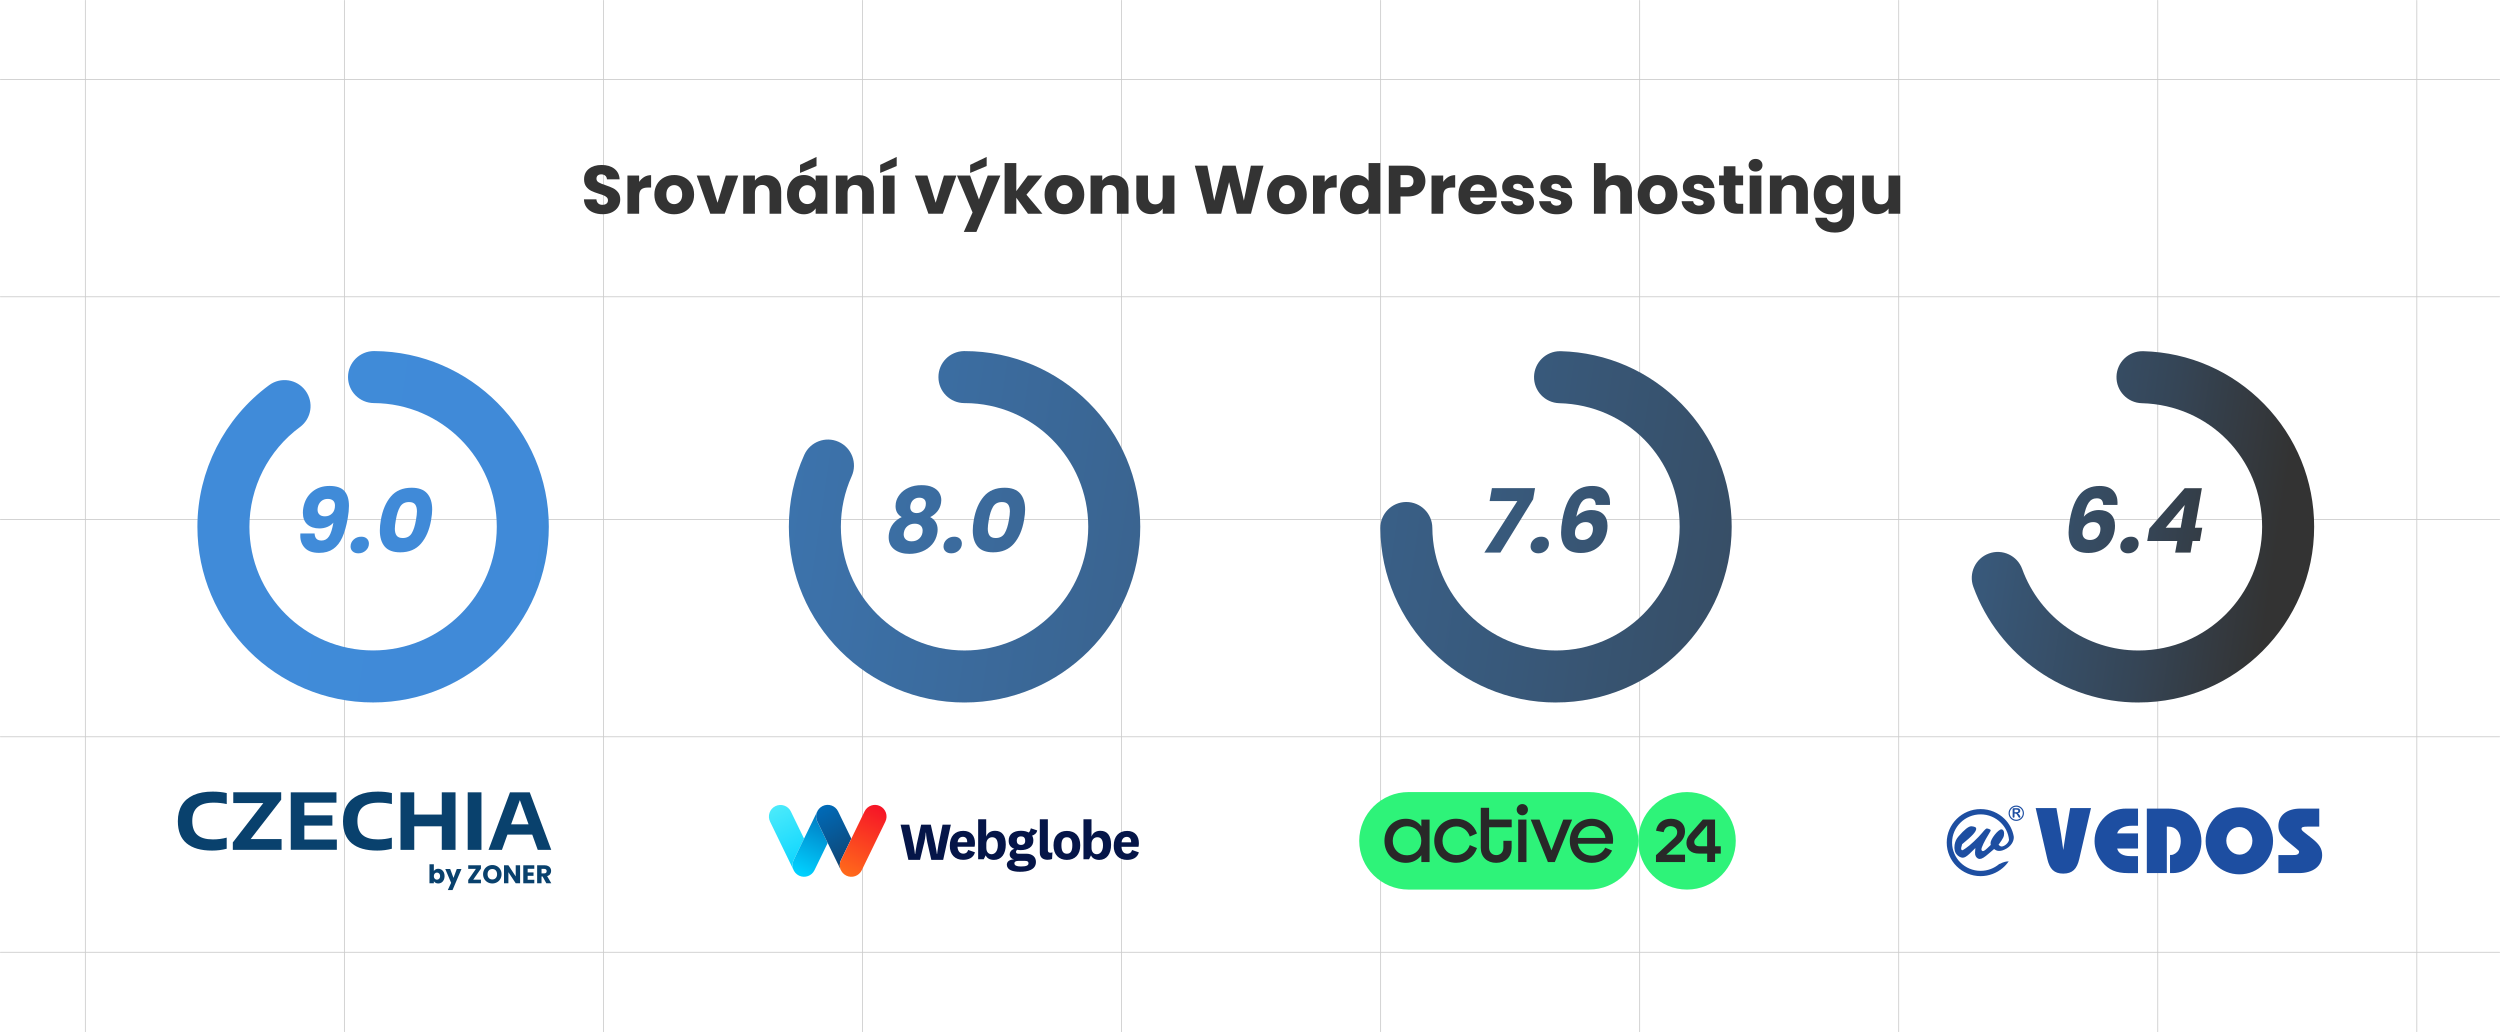 <?xml version="1.0" encoding="UTF-8"?>
<svg id="Vrstva_2" data-name="Vrstva 2" xmlns="http://www.w3.org/2000/svg" xmlns:xlink="http://www.w3.org/1999/xlink" viewBox="0 0 1465.82 605.16">
  <defs>
    <style>
      .cls-1 {
        fill: url(#Nepojmenovaný_přechod_11-6);
      }

      .cls-2 {
        fill: url(#Nepojmenovaný_přechod_13-4);
      }

      .cls-3 {
        fill: #09416d;
      }

      .cls-4 {
        fill: url(#Nepojmenovaný_přechod_13-3);
      }

      .cls-5 {
        fill: url(#Nepojmenovaný_přechod_11-7);
      }

      .cls-6 {
        stroke: #000;
        stroke-linecap: round;
        stroke-miterlimit: 10;
        stroke-width: .5px;
      }

      .cls-6, .cls-7 {
        fill: none;
      }

      .cls-8 {
        fill: url(#Nepojmenovaný_přechod_233);
      }

      .cls-8, .cls-9, .cls-10, .cls-11, .cls-12 {
        fill-rule: evenodd;
      }

      .cls-13 {
        fill: url(#Nepojmenovaný_přechod_11-4);
      }

      .cls-9 {
        fill: url(#Nepojmenovaný_přechod_4);
      }

      .cls-10 {
        fill: url(#Nepojmenovaný_přechod_3);
      }

      .cls-14 {
        fill: url(#Nepojmenovaný_přechod_12-2);
      }

      .cls-15 {
        fill: url(#Nepojmenovaný_přechod_11-5);
      }

      .cls-16, .cls-12 {
        fill: #1d4ea1;
      }

      .cls-17 {
        fill: #051548;
      }

      .cls-18 {
        fill: url(#Nepojmenovaný_přechod_11);
        filter: url(#drop-shadow-2);
      }

      .cls-19 {
        fill: #282828;
      }

      .cls-20 {
        fill: url(#Nepojmenovaný_přechod_13);
        filter: url(#drop-shadow-3);
      }

      .cls-21 {
        fill: url(#Nepojmenovaný_přechod_12-3);
      }

      .cls-11 {
        fill: url(#Nepojmenovaný_přechod_231);
      }

      .cls-22 {
        fill: url(#Nepojmenovaný_přechod_11-8);
      }

      .cls-23 {
        fill: url(#Nepojmenovaný_přechod_13-2);
      }

      .cls-24 {
        opacity: .2;
      }

      .cls-25 {
        fill: #333;
      }

      .cls-26 {
        fill: url(#Nepojmenovaný_přechod_12-4);
      }

      .cls-27 {
        fill: url(#Nepojmenovaný_přechod_11-3);
      }

      .cls-28 {
        fill: url(#Nepojmenovaný_přechod_11-2);
        filter: url(#drop-shadow-4);
      }

      .cls-29 {
        fill: #2ef379;
      }

      .cls-30 {
        fill: url(#Nepojmenovaný_přechod_12);
        filter: url(#drop-shadow-1);
      }

      .cls-31 {
        clip-path: url(#clippath);
      }
    </style>
    <linearGradient id="Nepojmenovaný_přechod_12" data-name="Nepojmenovaný přechod 12" x1="1322.61" y1="365.34" x2="142.79" y2="190.74" gradientUnits="userSpaceOnUse">
      <stop offset="0" stop-color="#333"/>
      <stop offset=".36" stop-color="#385879"/>
      <stop offset=".65" stop-color="#3c73ad"/>
      <stop offset=".88" stop-color="#3f84cd"/>
      <stop offset="1" stop-color="#408bd9"/>
    </linearGradient>
    <filter id="drop-shadow-1" x="793.57" y="190.67" width="237" height="237" filterUnits="userSpaceOnUse">
      <feOffset dx="5" dy="5"/>
      <feGaussianBlur result="blur" stdDeviation="5"/>
      <feFlood flood-color="#000" flood-opacity=".25"/>
      <feComposite in2="blur" operator="in"/>
      <feComposite in="SourceGraphic"/>
    </filter>
    <linearGradient id="Nepojmenovaný_přechod_11" data-name="Nepojmenovaný přechod 11" x1="1329.93" y1="315.88" x2="150.12" y2="141.27" gradientUnits="userSpaceOnUse">
      <stop offset="0" stop-color="#333"/>
      <stop offset=".06" stop-color="#354556"/>
      <stop offset=".14" stop-color="#385879"/>
      <stop offset=".22" stop-color="#3a6897"/>
      <stop offset=".31" stop-color="#3c74af"/>
      <stop offset=".41" stop-color="#3e7ec1"/>
      <stop offset=".53" stop-color="#3f85cf"/>
      <stop offset=".69" stop-color="#3f89d6"/>
      <stop offset="1" stop-color="#408bd9"/>
    </linearGradient>
    <filter id="drop-shadow-2" x="1140.57" y="190.67" width="232" height="237" filterUnits="userSpaceOnUse">
      <feOffset dx="5" dy="5"/>
      <feGaussianBlur result="blur-2" stdDeviation="5"/>
      <feFlood flood-color="#000" flood-opacity=".25"/>
      <feComposite in2="blur-2" operator="in"/>
      <feComposite in="SourceGraphic"/>
    </filter>
    <linearGradient id="Nepojmenovaný_přechod_13" data-name="Nepojmenovaný přechod 13" x1="1315.18" y1="415.56" x2="135.36" y2="240.95" gradientUnits="userSpaceOnUse">
      <stop offset="0" stop-color="#333"/>
      <stop offset=".5" stop-color="#395f87"/>
      <stop offset="1" stop-color="#408bd9"/>
    </linearGradient>
    <filter id="drop-shadow-3" x="446.57" y="190.67" width="238" height="237" filterUnits="userSpaceOnUse">
      <feOffset dx="5" dy="5"/>
      <feGaussianBlur result="blur-3" stdDeviation="5"/>
      <feFlood flood-color="#000" flood-opacity=".25"/>
      <feComposite in2="blur-3" operator="in"/>
      <feComposite in="SourceGraphic"/>
    </filter>
    <linearGradient id="Nepojmenovaný_přechod_11-2" data-name="Nepojmenovaný přechod 11" x1="1307.75" y1="465.76" x2="127.93" y2="291.15" xlink:href="#Nepojmenovaný_přechod_11"/>
    <filter id="drop-shadow-4" x="100.57" y="190.67" width="237" height="237" filterUnits="userSpaceOnUse">
      <feOffset dx="5" dy="5"/>
      <feGaussianBlur result="blur-4" stdDeviation="5"/>
      <feFlood flood-color="#000" flood-opacity=".25"/>
      <feComposite in2="blur-4" operator="in"/>
      <feComposite in="SourceGraphic"/>
    </filter>
    <linearGradient id="Nepojmenovaný_přechod_11-3" data-name="Nepojmenovaný přechod 11" x1="1307.14" y1="469.84" x2="127.33" y2="295.24" xlink:href="#Nepojmenovaný_přechod_11"/>
    <linearGradient id="Nepojmenovaný_přechod_11-4" data-name="Nepojmenovaný přechod 11" x1="1305.41" y1="481.53" x2="125.6" y2="306.92" xlink:href="#Nepojmenovaný_přechod_11"/>
    <linearGradient id="Nepojmenovaný_přechod_11-5" data-name="Nepojmenovaný přechod 11" x1="1308.11" y1="463.29" x2="128.3" y2="288.68" xlink:href="#Nepojmenovaný_přechod_11"/>
    <linearGradient id="Nepojmenovaný_přechod_13-2" data-name="Nepojmenovaný přechod 13" x1="1314.56" y1="419.7" x2="134.75" y2="245.1" xlink:href="#Nepojmenovaný_přechod_13"/>
    <linearGradient id="Nepojmenovaný_přechod_13-3" data-name="Nepojmenovaný přechod 13" x1="1312.87" y1="431.18" x2="133.05" y2="256.57" xlink:href="#Nepojmenovaný_přechod_13"/>
    <linearGradient id="Nepojmenovaný_přechod_13-4" data-name="Nepojmenovaný přechod 13" x1="1315.57" y1="412.94" x2="135.75" y2="238.33" xlink:href="#Nepojmenovaný_přechod_13"/>
    <linearGradient id="Nepojmenovaný_přechod_12-2" data-name="Nepojmenovaný přechod 12" x1="1321.96" y1="369.74" x2="142.14" y2="195.14" xlink:href="#Nepojmenovaný_přechod_12"/>
    <linearGradient id="Nepojmenovaný_přechod_12-3" data-name="Nepojmenovaný přechod 12" x1="1320.24" y1="381.33" x2="140.43" y2="206.72" xlink:href="#Nepojmenovaný_přechod_12"/>
    <linearGradient id="Nepojmenovaný_přechod_12-4" data-name="Nepojmenovaný přechod 12" x1="1323" y1="362.72" x2="143.18" y2="188.11" xlink:href="#Nepojmenovaný_přechod_12"/>
    <linearGradient id="Nepojmenovaný_přechod_11-6" data-name="Nepojmenovaný přechod 11" x1="1329.38" y1="319.63" x2="149.56" y2="145.02" xlink:href="#Nepojmenovaný_přechod_11"/>
    <linearGradient id="Nepojmenovaný_přechod_11-7" data-name="Nepojmenovaný přechod 11" x1="1327.66" y1="331.25" x2="147.84" y2="156.65" xlink:href="#Nepojmenovaný_přechod_11"/>
    <linearGradient id="Nepojmenovaný_přechod_11-8" data-name="Nepojmenovaný přechod 11" x1="1330.49" y1="312.13" x2="150.67" y2="137.52" xlink:href="#Nepojmenovaný_přechod_11"/>
    <clipPath id="clippath">
      <rect class="cls-7" x="528.03" y="480.36" width="142.23" height="30.8"/>
    </clipPath>
    <linearGradient id="Nepojmenovaný_přechod_233" data-name="Nepojmenovaný přechod 233" x1="454.01" y1="3794.11" x2="474.8" y2="3754.96" gradientTransform="translate(0 4267.33) scale(1 -1)" gradientUnits="userSpaceOnUse">
      <stop offset="0" stop-color="#4beafb"/>
      <stop offset="1" stop-color="#00d1ff"/>
    </linearGradient>
    <linearGradient id="Nepojmenovaný_přechod_231" data-name="Nepojmenovaný přechod 231" x1="469.21" y1="3755.02" x2="487.72" y2="3794.48" gradientTransform="translate(0 4267.33) scale(1 -1)" gradientUnits="userSpaceOnUse">
      <stop offset="0" stop-color="#00d1ff"/>
      <stop offset="1" stop-color="#006ab7"/>
    </linearGradient>
    <linearGradient id="Nepojmenovaný_přechod_3" data-name="Nepojmenovaný přechod 3" x1="481.59" y1="3793.67" x2="502.83" y2="3755.12" gradientTransform="translate(0 4267.33) scale(1 -1)" gradientUnits="userSpaceOnUse">
      <stop offset="0" stop-color="#006ab7"/>
      <stop offset="1" stop-color="#123d65"/>
    </linearGradient>
    <linearGradient id="Nepojmenovaný_přechod_4" data-name="Nepojmenovaný přechod 4" x1="496.5" y1="3754.22" x2="515.77" y2="3794.58" gradientTransform="translate(0 4267.33) scale(1 -1)" gradientUnits="userSpaceOnUse">
      <stop offset="0" stop-color="#ff6a1b"/>
      <stop offset="1" stop-color="#f61427"/>
    </linearGradient>
  </defs>
  <g id="Vrstva_1-2" data-name="Vrstva 1">
    <g class="cls-24">
      <line class="cls-6" x1="657.6" y1=".25" x2="657.6" y2="604.91"/>
      <line class="cls-6" x1="201.94" y1=".25" x2="201.94" y2="604.91"/>
      <line class="cls-6" x1=".25" y1="46.6" x2="1465.57" y2="46.6"/>
      <line class="cls-6" x1=".25" y1="174.01" x2="1465.57" y2="174.01"/>
      <line class="cls-6" x1=".25" y1="304.57" x2="1465.57" y2="304.57"/>
      <line class="cls-6" x1=".25" y1="431.99" x2="1465.57" y2="431.99"/>
      <line class="cls-6" x1=".25" y1="558.36" x2="1465.57" y2="558.36"/>
      <line class="cls-6" x1="50.05" y1=".25" x2="50.05" y2="604.91"/>
      <line class="cls-6" x1="505.71" y1=".25" x2="505.71" y2="604.91"/>
      <line class="cls-6" x1="353.83" y1=".25" x2="353.83" y2="604.91"/>
      <line class="cls-6" x1="1417.04" y1=".25" x2="1417.04" y2="604.91"/>
      <line class="cls-6" x1="961.37" y1=".25" x2="961.37" y2="604.91"/>
      <line class="cls-6" x1="809.49" y1=".25" x2="809.49" y2="604.91"/>
      <line class="cls-6" x1="1265.15" y1=".25" x2="1265.15" y2="604.91"/>
      <line class="cls-6" x1="1113.26" y1=".25" x2="1113.26" y2="604.91"/>
    </g>
    <path class="cls-30" d="M907.33,406.9c-56.36,0-102.56-45.85-103.01-102.2-.07-8.42,6.71-15.3,15.13-15.37.04,0,.08,0,.12,0,8.37,0,15.18,6.75,15.25,15.13.31,39.67,32.84,71.94,72.5,71.94s72.52-32.53,72.52-72.52-30.99-71.41-70.55-72.47c-8.42-.22-15.06-7.23-14.84-15.65.22-8.28,7-14.85,15.24-14.85.14,0,.27,0,.41,0,26.93.72,52.14,11.74,70.97,31.04,18.87,19.34,29.27,44.88,29.27,71.91,0,56.81-46.22,103.02-103.02,103.02Z"/>
    <path class="cls-18" d="M1248.84,406.9c-43.17,0-82.08-27.26-96.82-67.83-2.88-7.92,1.21-16.67,9.12-19.54,7.92-2.88,16.67,1.21,19.54,9.12,10.38,28.56,37.77,47.75,68.15,47.75,39.99,0,72.52-32.53,72.52-72.52s-30.99-71.41-70.55-72.47c-8.42-.22-15.06-7.23-14.84-15.65.22-8.28,7-14.85,15.24-14.85.14,0,.27,0,.41,0,26.93.72,52.14,11.74,70.97,31.04,18.87,19.34,29.27,44.88,29.27,71.91,0,56.81-46.22,103.02-103.02,103.02Z"/>
    <path class="cls-20" d="M560.55,406.9c-56.81,0-103.02-46.22-103.02-103.02,0-14.65,3.03-28.84,9.02-42.16,3.45-7.68,12.48-11.11,20.16-7.66,7.68,3.45,11.11,12.48,7.66,20.16-4.21,9.36-6.34,19.34-6.34,29.65,0,39.99,32.53,72.52,72.52,72.52s72.52-32.53,72.52-72.52-32.38-72.37-72.24-72.52h-.35c-8.42,0-15.25-6.83-15.25-15.25s6.63-15.05,14.89-15.25c.15,0,.3,0,.43,0,56.81,0,103.02,46.22,103.02,103.02s-46.22,103.02-103.02,103.02Z"/>
    <path class="cls-28" d="M213.76,406.87c-56.81,0-103.02-46.22-103.02-103.02,0-32.63,15.73-63.67,42.07-83.03,6.78-4.99,16.33-3.53,21.32,3.26,4.99,6.79,3.53,16.33-3.26,21.32-18.55,13.63-29.63,35.48-29.63,58.45,0,39.99,32.53,72.52,72.52,72.52s72.52-32.53,72.52-72.52-32.33-72.27-72.07-72.51c-8.42-.05-15.21-6.92-15.16-15.34.05-8.39,6.87-15.16,15.25-15.16h.1c56.46.34,102.39,46.55,102.39,103.01s-46.22,103.02-103.02,103.02Z"/>
    <g>
      <path class="cls-27" d="M185.53,315.88c.65.7,1.65,1.05,3.02,1.05,1.85,0,3.31-.82,4.38-2.47,1.07-1.64,1.92-4.32,2.54-8.03-.91,1.08-2.09,1.92-3.54,2.52-1.45.59-3,.89-4.64.89-2.97,0-5.33-.79-7.08-2.36-1.75-1.57-2.62-3.85-2.62-6.82,0-1.08.09-2.06.26-2.94.7-3.92,2.42-7.03,5.17-9.34,2.75-2.31,6.15-3.46,10.2-3.46s6.97,1,8.74,2.99c1.77,1.99,2.65,4.9,2.65,8.71,0,2.1-.25,4.53-.73,7.29-.8,4.55-1.87,8.29-3.2,11.23-1.33,2.94-3.1,5.18-5.3,6.72-2.2,1.54-4.95,2.31-8.24,2.31-3.71,0-6.48-.94-8.32-2.83-1.84-1.89-2.75-4.28-2.75-7.19,0-.59.02-1.05.05-1.36h8.34c.07,1.36.43,2.4,1.08,3.1ZM194.76,301.03c1.1-1.15,1.65-2.69,1.65-4.62,0-1.26-.37-2.22-1.1-2.89-.74-.66-1.78-1-3.15-1-1.54,0-2.83.46-3.88,1.39-1.05.93-1.71,2.2-1.99,3.8-.07.56-.1.94-.1,1.15,0,1.19.37,2.13,1.1,2.83.73.7,1.82,1.05,3.25,1.05,1.71,0,3.12-.58,4.22-1.73Z"/>
      <path class="cls-13" d="M206.78,323.31c-.82-.75-1.23-1.7-1.23-2.86,0-1.61.6-2.97,1.81-4.09,1.21-1.12,2.7-1.68,4.49-1.68,1.36,0,2.45.38,3.25,1.13.8.75,1.21,1.72,1.21,2.91,0,1.57-.6,2.92-1.81,4.04-1.21,1.12-2.67,1.68-4.38,1.68-1.4,0-2.51-.38-3.33-1.13Z"/>
      <path class="cls-15" d="M229.18,291.09c2.92-3.41,6.97-5.12,12.15-5.12,4.16,0,7.21,1.13,9.16,3.38s2.91,5.4,2.91,9.42c0,1.64-.21,3.69-.63,6.14-1.01,5.81-2.99,10.41-5.93,13.82-2.94,3.41-7,5.12-12.17,5.12-4.16,0-7.2-1.13-9.1-3.38-1.91-2.26-2.86-5.39-2.86-9.42,0-1.85.19-3.9.58-6.14,1.01-5.81,2.98-10.41,5.9-13.82ZM244.47,299.83c0-1.75-.35-3.1-1.05-4.04-.7-.94-1.89-1.42-3.57-1.42-2.41,0-4.17.93-5.27,2.78-1.1,1.85-1.93,4.44-2.49,7.76-.38,2.17-.58,3.87-.58,5.09,0,1.75.35,3.1,1.05,4.04.7.94,1.89,1.42,3.57,1.42,2.41,0,4.17-.93,5.27-2.78,1.1-1.85,1.93-4.44,2.49-7.76.38-2.17.58-3.86.58-5.09Z"/>
    </g>
    <g>
      <path class="cls-23" d="M525.08,296.84c0-.59.05-1.22.16-1.89.31-1.82,1.11-3.53,2.39-5.14,1.28-1.61,3-2.9,5.17-3.88,2.17-.98,4.69-1.47,7.56-1.47,2.55,0,4.7.39,6.43,1.18s3.02,1.85,3.86,3.17c.84,1.33,1.26,2.8,1.26,4.41,0,.56-.05,1.14-.16,1.73-.31,1.89-1.04,3.53-2.18,4.93-1.14,1.4-2.53,2.5-4.17,3.31,1.4.73,2.47,1.72,3.23,2.96.75,1.24,1.13,2.68,1.13,4.33,0,.77-.07,1.5-.21,2.2-.46,2.52-1.46,4.69-3.02,6.51-1.56,1.82-3.5,3.2-5.82,4.14-2.33.94-4.82,1.42-7.48,1.42-3.6,0-6.53-.86-8.79-2.57-2.26-1.71-3.38-4.09-3.38-7.14,0-.84.07-1.63.21-2.36.38-2.2,1.22-4.11,2.52-5.72,1.29-1.61,2.94-2.87,4.93-3.78-2.41-1.4-3.62-3.52-3.62-6.35ZM532.14,308.43c-1.17.91-1.9,2.17-2.18,3.78-.07.49-.11.86-.11,1.1,0,1.22.4,2.21,1.21,2.96.8.75,1.96,1.13,3.46,1.13,1.92,0,3.48-.6,4.67-1.81,1.19-1.21,1.78-2.7,1.78-4.49,0-1.26-.41-2.25-1.23-2.96-.82-.72-1.95-1.08-3.38-1.08-1.64,0-3.05.45-4.22,1.36ZM535.6,293.01c-.96.81-1.57,1.92-1.81,3.36-.07.49-.1.82-.1,1,0,1.08.34,1.93,1.02,2.54.68.61,1.6.92,2.75.92,1.5,0,2.78-.51,3.83-1.52,1.05-1.01,1.57-2.36,1.57-4.04,0-1.12-.34-1.98-1.02-2.57-.68-.59-1.62-.89-2.81-.89-1.33,0-2.48.4-3.44,1.21Z"/>
      <path class="cls-4" d="M554.44,323.31c-.82-.75-1.23-1.7-1.23-2.86,0-1.61.6-2.97,1.81-4.09,1.21-1.12,2.7-1.68,4.49-1.68,1.36,0,2.45.38,3.25,1.13.8.75,1.21,1.72,1.21,2.91,0,1.57-.6,2.92-1.81,4.04-1.21,1.12-2.67,1.68-4.38,1.68-1.4,0-2.51-.38-3.33-1.13Z"/>
      <path class="cls-2" d="M576.84,291.09c2.92-3.41,6.97-5.12,12.15-5.12,4.16,0,7.21,1.13,9.16,3.38s2.91,5.4,2.91,9.42c0,1.64-.21,3.69-.63,6.14-1.01,5.81-2.99,10.41-5.93,13.82-2.94,3.41-7,5.12-12.17,5.12-4.16,0-7.2-1.13-9.1-3.38-1.91-2.26-2.86-5.39-2.86-9.42,0-1.85.19-3.9.58-6.14,1.01-5.81,2.98-10.41,5.9-13.82ZM592.13,299.83c0-1.75-.35-3.1-1.05-4.04-.7-.94-1.89-1.42-3.57-1.42-2.41,0-4.17.93-5.27,2.78-1.1,1.85-1.93,4.44-2.49,7.76-.38,2.17-.58,3.87-.58,5.09,0,1.75.35,3.1,1.05,4.04.7.94,1.89,1.42,3.57,1.42,2.41,0,4.17-.93,5.27-2.78,1.1-1.85,1.93-4.44,2.49-7.76.38-2.17.58-3.86.58-5.09Z"/>
    </g>
    <g>
      <path class="cls-14" d="M898.89,292.8l-19.2,31.22h-9.39l19.36-30.22h-16.26l1.36-7.61h25.29l-1.15,6.61Z"/>
      <path class="cls-21" d="M898.65,323.31c-.82-.75-1.23-1.7-1.23-2.86,0-1.61.6-2.97,1.81-4.09,1.21-1.12,2.7-1.68,4.49-1.68,1.36,0,2.45.38,3.25,1.13.8.75,1.21,1.72,1.21,2.91,0,1.57-.6,2.92-1.81,4.04-1.21,1.12-2.67,1.68-4.38,1.68-1.4,0-2.51-.38-3.33-1.13Z"/>
      <path class="cls-26" d="M934.64,293.14c-.58-.65-1.51-.97-2.81-.97-1.99,0-3.58.86-4.75,2.57-1.17,1.71-2.12,4.46-2.86,8.24,1.01-1.22,2.31-2.19,3.88-2.89,1.57-.7,3.23-1.05,4.98-1.05,2.94,0,5.25.81,6.93,2.41,1.68,1.61,2.52,3.88,2.52,6.82,0,1.15-.09,2.19-.26,3.1-.45,2.55-1.36,4.79-2.73,6.72-1.36,1.92-3.12,3.43-5.27,4.51-2.15,1.08-4.59,1.63-7.32,1.63-4.16,0-7.14-1.03-8.94-3.1-1.8-2.06-2.7-5.04-2.7-8.92,0-2.03.26-4.56.79-7.61,1.19-6.64,3.17-11.59,5.96-14.82,2.78-3.23,6.6-4.85,11.46-4.85,3.57,0,6.21.92,7.92,2.75s2.57,4.17,2.57,7c0,.6-.02,1.05-.05,1.36h-8.34c-.07-1.29-.39-2.26-.97-2.91ZM925.3,307.8c-1.24,1.12-1.86,2.71-1.86,4.77,0,1.29.38,2.29,1.15,2.99.77.7,1.89,1.05,3.36,1.05s2.84-.46,3.91-1.39c1.07-.93,1.74-2.19,2.02-3.8.07-.56.11-.98.11-1.26,0-1.26-.37-2.25-1.1-2.96-.73-.72-1.8-1.08-3.2-1.08-1.68,0-3.14.56-4.38,1.68Z"/>
    </g>
    <g>
      <path class="cls-1" d="M1232.2,293.14c-.58-.65-1.51-.97-2.81-.97-1.99,0-3.58.86-4.75,2.57-1.17,1.71-2.12,4.46-2.86,8.24,1.01-1.22,2.31-2.19,3.88-2.89,1.57-.7,3.23-1.05,4.98-1.05,2.94,0,5.25.81,6.93,2.41,1.68,1.61,2.52,3.88,2.52,6.82,0,1.15-.09,2.19-.26,3.1-.45,2.55-1.36,4.79-2.73,6.72-1.36,1.92-3.12,3.43-5.27,4.51-2.15,1.08-4.59,1.63-7.32,1.63-4.16,0-7.14-1.03-8.94-3.1-1.8-2.06-2.7-5.04-2.7-8.92,0-2.03.26-4.56.79-7.61,1.19-6.64,3.17-11.59,5.96-14.82,2.78-3.23,6.6-4.85,11.46-4.85,3.57,0,6.21.92,7.92,2.75s2.57,4.17,2.57,7c0,.6-.02,1.05-.05,1.36h-8.34c-.07-1.29-.39-2.26-.97-2.91ZM1222.86,307.8c-1.24,1.12-1.86,2.71-1.86,4.77,0,1.29.38,2.29,1.15,2.99.77.7,1.89,1.05,3.36,1.05s2.84-.46,3.91-1.39c1.07-.93,1.74-2.19,2.02-3.8.07-.56.11-.98.11-1.26,0-1.26-.37-2.25-1.1-2.96-.73-.72-1.8-1.08-3.2-1.08-1.68,0-3.14.56-4.38,1.68Z"/>
      <path class="cls-5" d="M1244.42,323.31c-.82-.75-1.23-1.7-1.23-2.86,0-1.61.6-2.97,1.81-4.09,1.21-1.12,2.7-1.68,4.49-1.68,1.36,0,2.45.38,3.25,1.13.8.75,1.21,1.72,1.21,2.91,0,1.57-.6,2.92-1.81,4.04-1.21,1.12-2.67,1.68-4.38,1.68-1.4,0-2.51-.38-3.33-1.13Z"/>
      <path class="cls-22" d="M1258.98,317.19l1.26-7.24,20.72-23.71h10.07l-4.09,23.19h4.3l-1.36,7.76h-4.3l-1.21,6.82h-9.02l1.26-6.82h-17.63ZM1280.96,296.1l-11.17,13.33h8.81l2.36-13.33Z"/>
    </g>
    <g>
      <g>
        <path class="cls-3" d="M109.41,494.46c-3.42-2.85-5.13-7.18-5.13-12.96,0-3.7.77-6.83,2.33-9.42,1.57-2.59,3.87-4.56,6.92-5.92,3.05-1.34,6.75-2.02,11.13-2.02,2.93,0,5.69.28,8.29.85v6.46c-2.51-.54-5.04-.83-7.66-.83-4.27,0-7.43.88-9.48,2.65-2.05,1.77-3.08,4.47-3.08,8.11s1,6.43,2.99,8.17c1.99,1.74,5.04,2.62,9.14,2.62,2.76,0,5.44-.34,8.06-1.05v6.52c-2.68.71-5.55,1.08-8.57,1.08-6.55,0-11.53-1.42-14.95-4.27Z"/>
        <path class="cls-3" d="M146.96,491.98h18.14v6.32h-28.59v-4.36l17.88-23.09h-17.62v-6.32h28.1v4.36l-17.91,23.09Z"/>
        <path class="cls-3" d="M178.45,492.24h19.05v6.04h-27.02v-33.71h26.79v6.04h-18.82v7.43h16.43v6.04h-16.43v8.17Z"/>
        <path class="cls-3" d="M206.24,494.46c-3.42-2.85-5.13-7.18-5.13-12.96,0-3.7.77-6.83,2.33-9.42,1.57-2.59,3.87-4.56,6.92-5.92,3.05-1.34,6.75-2.02,11.13-2.02,2.93,0,5.69.28,8.29.85v6.46c-2.51-.54-5.04-.83-7.66-.83-4.27,0-7.43.88-9.48,2.65-2.05,1.77-3.08,4.47-3.08,8.11s1,6.43,2.99,8.17c1.99,1.74,5.04,2.62,9.14,2.62,2.76,0,5.44-.34,8.06-1.05v6.52c-2.68.71-5.55,1.08-8.57,1.08-6.55,0-11.53-1.42-14.95-4.27Z"/>
        <path class="cls-3" d="M234.83,498.3v-33.74h8.06v13.04h16.14v-13.04h8.06v33.74h-8.06v-13.81h-16.14v13.81h-8.06Z"/>
        <path class="cls-3" d="M274.23,498.3v-33.74h8.06v33.74h-8.06Z"/>
        <path class="cls-3" d="M315.29,498.3l-3.22-8.94h-14.55l-3.22,8.94h-7.86l12.58-33.74h11.59l12.61,33.74h-7.94ZM299.69,483.33h10.22l-5.1-14.21-5.13,14.21Z"/>
      </g>
      <g>
        <path class="cls-3" d="M255.42,509.74c.45-.24.97-.36,1.55-.36.69,0,1.32.18,1.88.53.56.35,1.01.85,1.33,1.5.33.65.49,1.41.49,2.27s-.16,1.62-.49,2.28c-.33.66-.77,1.16-1.33,1.52-.56.36-1.19.53-1.88.53-.59,0-1.11-.12-1.55-.35-.44-.24-.79-.55-1.04-.94v1.17h-2.57v-11.13h2.57v3.93c.24-.39.59-.71,1.04-.95ZM257.52,512.17c-.36-.37-.79-.55-1.32-.55s-.95.19-1.3.56c-.36.37-.53.88-.53,1.52s.18,1.15.53,1.52c.36.37.79.56,1.3.56s.95-.19,1.31-.56c.36-.38.54-.88.54-1.53s-.18-1.15-.53-1.51Z"/>
        <path class="cls-3" d="M270.59,509.5l-5.26,12.38h-2.77l1.93-4.27-3.41-8.11h2.87l1.94,5.25,1.93-5.25h2.78Z"/>
        <path class="cls-3" d="M277.45,515.79h4.54v2.11h-7.46v-1.96l4.51-6.5h-4.51v-2.11h7.46v1.96l-4.54,6.5Z"/>
        <path class="cls-3" d="M285.94,517.31c-.83-.46-1.48-1.11-1.97-1.93-.49-.83-.73-1.76-.73-2.79s.24-1.96.73-2.78c.49-.82,1.14-1.46,1.97-1.93.83-.46,1.74-.69,2.73-.69s1.9.23,2.73.69c.83.46,1.48,1.1,1.96,1.93.48.82.71,1.75.71,2.78s-.24,1.96-.72,2.79-1.13,1.47-1.96,1.93c-.82.46-1.73.69-2.72.69s-1.9-.23-2.73-.69ZM290.69,514.81c.51-.56.76-1.3.76-2.23s-.25-1.68-.76-2.23c-.51-.56-1.18-.83-2.02-.83s-1.53.28-2.04.83c-.51.55-.76,1.3-.76,2.24s.25,1.68.76,2.23c.51.56,1.19.83,2.04.83s1.52-.28,2.02-.84Z"/>
        <path class="cls-3" d="M304.95,517.89h-2.57l-4.3-6.51v6.51h-2.57v-10.56h2.57l4.3,6.54v-6.54h2.57v10.56Z"/>
        <path class="cls-3" d="M309.38,509.39v2.14h3.44v1.99h-3.44v2.32h3.9v2.06h-6.47v-10.56h6.47v2.06h-3.9Z"/>
        <path class="cls-3" d="M320.33,517.89l-2.2-3.99h-.62v3.99h-2.57v-10.56h4.32c.83,0,1.54.15,2.13.44.59.29,1.02.69,1.32,1.2.29.51.44,1.07.44,1.69,0,.7-.2,1.33-.59,1.88-.4.55-.98.94-1.75,1.17l2.44,4.18h-2.9ZM317.52,512.09h1.59c.47,0,.82-.12,1.06-.35.24-.23.35-.56.35-.98s-.12-.72-.35-.95c-.24-.23-.59-.35-1.06-.35h-1.59v2.62Z"/>
      </g>
    </g>
    <g>
      <path class="cls-16" d="M1253.57,501.97h-4.32c-4.44,0-7.16-1.54-7.9-4.45h12.23v-8.86h-12.23c.79-2.91,3.93-4.51,8.81-4.51h3.42v-10.06h-6.88c-5.01,0-9.1,1.59-12.46,4.78-3.93,3.7-6.15,8.88-6.15,14.28,0,4.49,1.53,8.64,4.49,12.29,3.81,4.61,8.13,6.49,15.13,6.49h5.86v-9.95h0ZM1270.47,511.92v-27.25h.85c4.49,0,7.33,3.3,7.33,8.47,0,1.99-.45,3.82-1.24,5.23-.92,1.6-2.91,2.91-4.38,2.91h-.69v10.64h1.7c9.22,0,16.72-8.37,16.72-18.66,0-5.46-2.11-10.58-5.8-14.22-3.41-3.36-7.97-4.95-14.22-4.95h-12v37.83h11.72ZM1313.24,473.35c-11.2,0-20.02,8.7-20.02,19.74s8.87,19.57,19.86,19.57,19.68-8.82,19.68-19.63-8.87-19.69-19.52-19.69M1312.91,484.9c4.32,0,7.74,3.53,7.74,8.07s-3.41,8.14-7.56,8.14-7.75-3.7-7.75-8.19,3.42-8.02,7.58-8.02M1335.89,511.92h12.06c8.3,0,13.59-4.1,13.59-10.52,0-3.64-1.54-6.26-5.57-9.5l-4.61-3.64c-1.49-1.14-1.93-1.65-1.93-2.28,0-.97.8-1.31,3.47-1.31h6.94v-10.58h-10.98c-8.02,0-12.97,3.92-12.97,10.23,0,3.37,1.31,5.64,5.18,8.82l4.83,3.99c2.11,1.7,2.11,1.76,2.11,2.39,0,.85-.68,1.54-1.77,1.71-.52.1-.86.1-2.16.1h-8.19"/>
      <path class="cls-16" d="M1226.02,473.78h-12.22l-2.6,15.14c-.11.76-.65,3.95-1.46,9.46-.7-5.14-1.14-8.33-1.35-9.46l-2.65-15.14h-12.17l6.81,29.79c1.35,5.89,3.95,8.65,9.35,8.65s8.06-2.7,9.41-8.65l6.87-29.79Z"/>
      <path class="cls-12" d="M1177.94,492.35c-.4-3.88-2.17-7.38-4.83-10-3.03-3-7.21-4.86-11.82-4.86h0c-4.6,0-8.79,1.86-11.82,4.86-3.03,3-4.91,7.13-4.91,11.69h0c0,4.56,1.88,8.7,4.91,11.7,3.03,3,7.21,4.86,11.82,4.86h0c4.14,0,7.95-1.5,10.88-3.99.87-.06,1.93-1.41,5.59-1.59h0s0,0,0,0c-.5.73-1.05,1.43-1.65,2.09-.58.65-1.22,1.27-1.91,1.85-3.48,2.95-7.99,4.74-12.91,4.74h0c-5.47,0-10.44-2.21-14.04-5.77-3.6-3.56-5.83-8.48-5.83-13.89h0c0-5.42,2.23-10.33,5.84-13.89,3.6-3.56,8.56-5.77,14.04-5.77h0c5.47,0,10.44,2.21,14.04,5.77,2.75,2.72,4.62,6.24,5.36,10.18.27,1.75-.55,4.9-4.03,7.09-1.99,1.11-3.11,1.49-4.52,1.49-1.11,0-1.74-.24-2.96-1.1-1.21,1.01-1.89,1.58-3.11,2.64-2.57,2.25-4.08,3.18-5.34,3.18-.87,0-1.85-.67-2.33-1.64-.29-.53-.39-1.11-.39-2.07,0-.48.1-1.68.2-2.69l-3.54,3.46c-1.75,1.58-2.82,2.21-3.93,2.21s-2.77-.91-3.64-2.12c-.73-.91-.97-1.73-1.17-3.41v-.62c0-.29.05-.82.1-1.44.34-2.02,1.02-3.41,2.28-4.9,3.49-4.03,5.92-5.96,7.53-5.96.63,0,1.65.24,2.23.48.44.24.63.53.63.96,0,1.73-2.24,4.18-8.26,9.08l-.19.77c-.34,1.06-.39,1.39-.39,1.82,0,.53.29.96.68.96.19,0,.49-.14.82-.39l1.31-.87c2.09-1.3,7.14-6.05,9.47-8.89,1.6-1.97,2.33-2.64,2.87-2.64.19,0,.82.2,1.26.34.63.24.92.48.92.86,0,.2-.29.68-1.17,2.16-2.43,3.94-4.27,7.78-4.27,8.89,0,.58.39,1.06.87,1.06.73,0,1.6-.72,4.61-3.65-.1-.43-.14-.82-.14-1.06,0-2.4,4.51-8.07,6.41-8.07.87,0,1.55.96,1.55,2.3,0,1.92-.39,2.74-3.26,6.73.68.72,1.33,1.17,2.14,1.01,2.12-.43,3.98-2.67,4-3.97h0ZM1182.19,472.31c2.49,0,4.51,2.02,4.51,4.51s-2.02,4.51-4.51,4.51-4.51-2.02-4.51-4.51,2.02-4.51,4.51-4.51ZM1182.19,480.63c2.11,0,3.82-1.71,3.82-3.81s-1.71-3.81-3.82-3.81-3.81,1.71-3.81,3.81,1.71,3.81,3.81,3.81h0ZM1181.56,477.01h-.39v1.76c0,.23-.05.4-.15.51-.1.11-.24.17-.4.17-.18,0-.31-.06-.41-.17-.1-.11-.15-.28-.15-.5v-4.22c0-.24.05-.41.16-.52.11-.11.28-.16.52-.16h1.81c.25,0,.46.01.64.03.18.02.34.06.48.13.17.07.32.18.45.31.13.13.23.29.3.47.07.18.1.37.1.57,0,.41-.11.74-.34.98-.23.24-.58.42-1.05.52.2.11.39.26.56.46.18.21.34.42.48.65.14.23.25.44.33.63.08.18.12.31.12.38s-.02.14-.07.22c-.05.07-.11.13-.19.17-.08.04-.17.06-.28.06-.12,0-.23-.03-.31-.09-.08-.06-.16-.13-.22-.23-.06-.09-.14-.22-.25-.39l-.44-.74c-.16-.27-.3-.48-.43-.62-.13-.14-.26-.24-.38-.29-.13-.05-.29-.08-.49-.08h0ZM1182.2,474.71h-1.02v1.51h.99c.27,0,.49-.02.67-.07.18-.05.32-.13.42-.24.1-.11.14-.26.14-.46,0-.15-.04-.29-.11-.4-.08-.12-.18-.2-.32-.26-.13-.05-.39-.08-.77-.08Z"/>
    </g>
    <g>
      <g class="cls-31">
        <g>
          <path class="cls-17" d="M660.93,500.56c-2.11,0-3.27-1.6-3.41-4.07h10.02c.15-.65.22-1.38.22-2.11,0-4.14-2.25-7.19-6.83-7.19-4.87,0-7.92,3.12-7.92,8.72-.07,5.23,3.12,8.28,7.77,8.28,3.2,0,6.1-1.16,6.97-4.43l-4-1.38c-.51,1.74-1.6,2.18-2.83,2.18h0ZM660.64,490.68c1.67,0,2.54,1.16,2.54,2.69.07.15.07.29,0,.51h-5.59c.15-1.89,1.31-3.19,3.05-3.19Z"/>
          <path class="cls-17" d="M645.21,487.12c-2.32,0-4.36.94-5.23,3.41v-10.17h-4.72v23.46h3.27l1.16-2.32c.58,1.45,2.11,2.69,4.87,2.69,4.36,0,6.9-3.56,6.9-8.93s-2.25-8.14-6.25-8.14h0ZM643.03,500.85c-1.38,0-3.05-.94-3.05-3.71v-2.4c0-2.47,1.67-3.85,3.41-3.85,2.03,0,3.34,1.38,3.34,4.8s-1.67,5.16-3.71,5.16h0Z"/>
          <path class="cls-17" d="M625.54,487.19c-4.72,0-7.84,2.98-7.84,8.43s3.12,8.57,7.84,8.57,7.84-3.05,7.84-8.57-3.12-8.43-7.84-8.43ZM625.54,500.56c-2.18,0-3.2-1.53-3.2-4.94,0-3.19,1.02-4.72,3.2-4.72s3.2,1.53,3.2,4.72c0,3.41-1.02,4.94-3.2,4.94Z"/>
          <path class="cls-17" d="M614.17,504.12c.94,0,1.81-.15,2.69-.44l.22-3.92c-.44.15-.87.22-1.24.22-.87,0-1.45-.36-1.45-1.38v-18.23h-4.72v19.61c0,3.05,2.18,4.14,4.5,4.14Z"/>
          <path class="cls-17" d="M601.67,500.56h-4.65c-.87,0-1.31-.44-1.31-1.02,0-.51.22-1.02.8-1.31.36.15,1.16.22,1.96.22,4.14,0,7.41-1.82,7.41-5.59,0-1.09-.22-2.11-.73-2.91,1.31-.36,2.76-1.45,2.98-3.05l-3.71-1.24c-.36,1.31-.51,1.74-1.24,2.47-1.16-.65-2.76-1.02-4.58-1.02-4.28,0-7.19,1.96-7.19,5.74,0,2.62,1.16,4,3.34,4.87-1.89.51-2.76,1.96-2.76,3.19,0,1.45,1.02,2.76,2.62,2.91-2.91.22-4.28,1.38-4.28,3.27.15,3.12,3.71,4.07,7.7,4.07,4.65,0,9.37-1.16,9.37-5.81,0-2.83-2.03-4.8-5.74-4.8h0ZM598.62,490.39c1.6,0,2.47.8,2.47,2.54.07,1.6-.8,2.47-2.47,2.47s-2.47-1.02-2.47-2.47c0-1.6.8-2.47,2.47-2.54ZM598.55,508.04c-2.47,0-3.78-.58-3.78-1.89,0-.94.94-1.38,2.25-1.38h3.99c1.38,0,2.03.36,2.03,1.38,0,1.31-1.24,1.89-4.5,1.89Z"/>
          <path class="cls-17" d="M583.47,487.12c-2.32,0-4.36.94-5.23,3.41v-10.17h-4.72v23.46h3.27l1.16-2.32c.58,1.45,2.11,2.69,4.87,2.69,4.36,0,6.9-3.56,6.9-8.93s-2.25-8.14-6.25-8.14h0ZM581.36,500.85c-1.38,0-3.05-.94-3.05-3.71v-2.4c0-2.47,1.67-3.85,3.41-3.85,2.03,0,3.34,1.38,3.34,4.8-.07,3.49-1.74,5.16-3.71,5.16h0Z"/>
          <path class="cls-17" d="M564.82,500.52c-2.11,0-3.27-1.6-3.41-4.07h10.02c.15-.65.22-1.38.22-2.11,0-4.14-2.25-7.19-6.83-7.19-4.87,0-7.92,3.12-7.92,8.72-.07,5.23,3.12,8.28,7.77,8.28,3.19,0,6.1-1.16,6.97-4.43l-4-1.38c-.51,1.74-1.6,2.18-2.83,2.18h0ZM564.53,490.64c1.67,0,2.54,1.16,2.54,2.69.07.15.07.29,0,.51h-5.59c.15-1.89,1.31-3.19,3.05-3.19Z"/>
          <path class="cls-17" d="M539.44,504.15l2.47-10.17c.73-2.98.87-5.81.87-5.81h.15s.15,2.91.8,5.81l2.32,10.17h6.97l4.5-20.63h-4.87l-2.32,11.4c-.58,2.91-.87,5.81-.87,5.81h-.15s-.36-2.91-1.02-5.88l-2.54-11.33h-5.66l-2.54,11.4c-.58,2.91-.94,5.81-.94,5.81h-.15s-.29-2.91-.94-5.88l-2.4-11.33h-5.09l4.57,20.63h6.83Z"/>
        </g>
      </g>
      <path class="cls-8" d="M463.71,475.81l7.74,15.93-6.1,12.55c-.93,1.93-.89,4.09-.04,5.89l-13.79-28.41c-1.64-3.38-.25-7.46,3.12-9.11,3.37-1.65,7.42-.25,9.07,3.13Z"/>
      <path class="cls-11" d="M479.35,475.46h0c-1.01,1.88-1.15,4.2-.14,6.26l6.09,12.54-7.77,16c-1.61,3.32-5.55,4.73-8.88,3.22l-.19-.09c-3.37-1.65-4.76-5.73-3.12-9.11l14-28.83Z"/>
      <path class="cls-10" d="M491.4,475.74l7.76,15.99-6.09,12.56c-.93,1.92-.89,4.06-.06,5.85l-13.8-28.43c-1.64-3.38-.25-7.45,3.12-9.11,3.37-1.65,7.42-.24,9.07,3.13Z"/>
      <path class="cls-9" d="M506.93,475.74l-13.86,28.55c-1.64,3.38-.25,7.45,3.12,9.11,3.37,1.65,7.42.25,9.07-3.13l13.86-28.54c1.64-3.38.25-7.45-3.12-9.11-3.37-1.65-7.43-.25-9.07,3.13Z"/>
    </g>
    <g>
      <path class="cls-29" d="M989.14,521.59h0c-15.81,0-28.59-12.81-28.59-28.59s12.81-28.59,28.59-28.59,28.59,12.81,28.59,28.59-12.78,28.59-28.59,28.59"/>
      <path class="cls-29" d="M931.63,521.59h-105.75c-15.98,0-28.93-12.81-28.93-28.59s12.95-28.59,28.93-28.59h105.75c15.98,0,28.93,12.81,28.93,28.59s-12.95,28.59-28.93,28.59"/>
      <g>
        <path class="cls-19" d="M833.37,484.56c-2.08-2.86-5.28-4.5-9.06-4.5-7.19,0-12.57,5.38-12.57,12.95s5.38,12.91,12.57,12.91c3.78,0,6.98-1.64,9.06-4.46v3.99h4.84v-24.91h-4.84v4.02ZM824.99,501.49c-4.91,0-8.38-3.68-8.38-8.48s3.51-8.55,8.38-8.55,8.35,3.68,8.35,8.55-3.51,8.48-8.35,8.48Z"/>
        <path class="cls-19" d="M853.98,484.56c3.44,0,6.54,2.18,7.8,5.93l4.22-1.81c-1.74-5.14-6.51-8.65-12.16-8.65-7.46,0-12.91,5.45-12.91,12.95s5.45,12.91,12.91,12.91c5.69,0,10.43-3.44,12.16-8.65l-4.22-1.74c-1.26,3.75-4.36,5.86-7.8,5.86-4.77,0-8.21-3.54-8.21-8.38s3.44-8.42,8.21-8.42Z"/>
        <path class="cls-19" d="M873.06,473.62h-4.84v23.47c0,5.38,3.65,8.82,9.06,8.82s9.03-3.44,9.03-8.82v-4.09h-4.84v3.92c0,2.73-1.7,4.46-4.16,4.46s-4.22-1.74-4.22-4.46v-11.89h13.25v-4.5h-13.25v-6.92h-.03Z"/>
        <rect class="cls-19" x="890.16" y="480.54" width="4.84" height="24.91"/>
        <path class="cls-19" d="M892.58,471.44c-1.84,0-3.3,1.47-3.3,3.3s1.47,3.3,3.3,3.3,3.3-1.4,3.3-3.3-1.43-3.3-3.3-3.3Z"/>
        <polygon class="cls-19" points="916.6 480.54 909.68 498.63 902.67 480.54 897.49 480.54 907.57 505.44 911.63 505.44 921.78 480.54 916.6 480.54"/>
        <path class="cls-19" d="M933.36,480.06c-7.67,0-12.95,5.72-12.95,12.95s5.04,12.91,12.95,12.91c5.52,0,9.74-2.86,11.86-7.22l-4.02-1.7c-1.57,3.17-4.33,4.7-7.8,4.7-4.46,0-7.56-2.96-8.25-6.98h20.51c1.19-8.62-4.97-14.65-12.3-14.65ZM925.08,491.3c.68-4.02,3.85-7.05,8.25-7.05,4.16,0,7.63,3.17,7.97,7.05h-16.22Z"/>
      </g>
      <g>
        <path class="cls-19" d="M987.98,487.32c0-4.33-3.34-7.26-8.25-7.26s-8.07,2.76-8.76,7.02l4.5.85c.41-2.18,1.87-3.54,4.09-3.54,2.35,0,3.82,1.57,3.82,3.44,0,1.67-.65,2.59-2.01,3.85l-10.43,9.74v4.02h17.04v-4.33h-11l7.22-6.41c2.56-2.21,3.78-4.4,3.78-7.39Z"/>
        <path class="cls-19" d="M1005.59,496.17v-15.64h-7.19l-7.15,8.14c-1.64,1.87-2.45,3.41-2.45,5.59,0,3.68,2.66,6.23,7.33,6.23h4.84v4.94h4.63v-4.94h3.34v-4.29h-3.34v-.03ZM1000.96,496.17h-4.7c-1.67,0-2.86-.89-2.86-2.45,0-.72.2-1.36.85-2.08l6.68-7.67v12.2h.03Z"/>
      </g>
    </g>
    <g>
      <path class="cls-25" d="M347.84,124.6c-1.63-.67-2.94-1.66-3.91-2.97-.98-1.31-1.49-2.89-1.55-4.74h7.31c.11,1.04.47,1.84,1.08,2.39.62.55,1.42.82,2.41.82s1.82-.23,2.41-.7c.59-.47.88-1.12.88-1.95,0-.7-.23-1.27-.7-1.73-.47-.45-1.04-.83-1.73-1.12-.68-.29-1.65-.63-2.91-1-1.82-.56-3.31-1.12-4.46-1.69-1.15-.56-2.14-1.39-2.97-2.49-.83-1.1-1.24-2.53-1.24-4.3,0-2.62.95-4.68,2.85-6.16,1.9-1.49,4.38-2.23,7.43-2.23s5.61.74,7.51,2.23c1.9,1.49,2.92,3.55,3.05,6.2h-7.43c-.05-.91-.39-1.63-1-2.15-.62-.52-1.41-.78-2.37-.78-.83,0-1.5.22-2.01.66-.51.44-.76,1.08-.76,1.91,0,.91.43,1.62,1.28,2.13.86.51,2.19,1.06,4.02,1.65,1.82.62,3.3,1.2,4.44,1.77s2.12,1.38,2.95,2.45c.83,1.07,1.24,2.45,1.24,4.13s-.41,3.07-1.22,4.38c-.82,1.31-2,2.36-3.55,3.13-1.55.78-3.39,1.16-5.5,1.16s-3.91-.33-5.54-1Z"/>
      <path class="cls-25" d="M377.75,103.75c1.2-.71,2.54-1.06,4.01-1.06v7.27h-1.89c-1.71,0-3,.37-3.85,1.1-.86.74-1.28,2.03-1.28,3.87v10.4h-6.86v-22.4h6.86v3.73c.8-1.23,1.81-2.2,3.01-2.91Z"/>
      <path class="cls-25" d="M389.33,124.24c-1.75-.94-3.13-2.27-4.14-4.01-1-1.74-1.51-3.77-1.51-6.1s.51-4.33,1.53-6.08c1.02-1.75,2.41-3.1,4.18-4.03,1.77-.94,3.75-1.4,5.94-1.4s4.18.47,5.94,1.4c1.77.94,3.16,2.28,4.17,4.03,1.02,1.75,1.53,3.78,1.53,6.08s-.52,4.33-1.55,6.08c-1.03,1.75-2.44,3.1-4.22,4.03-1.78.94-3.77,1.4-5.96,1.4s-4.17-.47-5.92-1.4ZM398.6,118.26c.92-.96,1.39-2.34,1.39-4.14s-.45-3.17-1.35-4.14-2-1.45-3.31-1.45-2.45.48-3.33,1.43c-.88.95-1.32,2.34-1.32,4.15s.43,3.17,1.3,4.14c.87.96,1.96,1.45,3.27,1.45s2.43-.48,3.35-1.45Z"/>
      <path class="cls-25" d="M420.7,118.9l4.86-15.98h7.31l-7.95,22.4h-8.47l-7.95-22.4h7.35l4.86,15.98Z"/>
      <path class="cls-25" d="M455.69,105.23c1.57,1.7,2.35,4.03,2.35,7.01v13.09h-6.83v-12.16c0-1.5-.39-2.66-1.16-3.49-.78-.83-1.82-1.24-3.13-1.24s-2.36.42-3.13,1.24c-.78.83-1.16,1.99-1.16,3.49v12.16h-6.86v-22.4h6.86v2.97c.7-.99,1.63-1.77,2.81-2.35,1.18-.58,2.5-.86,3.97-.86,2.62,0,4.72.85,6.28,2.55Z"/>
      <path class="cls-25" d="M462.75,108.02c.87-1.74,2.05-3.08,3.55-4.01,1.5-.94,3.17-1.4,5.02-1.4,1.58,0,2.96.32,4.16.96,1.19.64,2.11,1.49,2.75,2.53v-3.17h6.86v22.4h-6.86v-3.17c-.67,1.04-1.6,1.89-2.79,2.53s-2.58.96-4.16.96c-1.82,0-3.48-.47-4.98-1.43-1.5-.95-2.68-2.3-3.55-4.05-.87-1.75-1.3-3.78-1.3-6.08s.43-4.32,1.3-6.06ZM476.8,110.07c-.95-.99-2.11-1.49-3.47-1.49s-2.52.49-3.47,1.47c-.95.98-1.42,2.32-1.42,4.03s.47,3.07,1.42,4.07,2.11,1.51,3.47,1.51,2.52-.49,3.47-1.49c.95-.99,1.43-2.34,1.43-4.05s-.48-3.06-1.43-4.05ZM478.75,97.35l-9.67,4.05v-4.74l9.67-4.66v5.34Z"/>
      <path class="cls-25" d="M510,105.23c1.57,1.7,2.35,4.03,2.35,7.01v13.09h-6.83v-12.16c0-1.5-.39-2.66-1.16-3.49-.78-.83-1.82-1.24-3.13-1.24s-2.36.42-3.13,1.24c-.78.83-1.16,1.99-1.16,3.49v12.16h-6.86v-22.4h6.86v2.97c.7-.99,1.63-1.77,2.81-2.35,1.18-.58,2.5-.86,3.97-.86,2.62,0,4.72.85,6.28,2.55Z"/>
      <path class="cls-25" d="M525.76,97.35l-9.68,4.05v-4.74l9.68-4.66v5.34ZM524.52,102.93v22.4h-6.86v-22.4h6.86Z"/>
      <path class="cls-25" d="M548.6,118.9l4.86-15.98h7.31l-7.95,22.4h-8.47l-7.95-22.4h7.35l4.86,15.98Z"/>
      <path class="cls-25" d="M586.54,102.93l-14.05,33.04h-7.39l5.14-11.4-9.11-21.64h7.67l5.18,14.01,5.14-14.01h7.43ZM578.51,97.35l-9.68,4.05v-4.74l9.68-4.66v5.34Z"/>
      <path class="cls-25" d="M602.72,125.33l-6.83-9.39v9.39h-6.86v-29.71h6.86v16.42l6.78-9.11h8.47l-9.31,11.24,9.39,11.16h-8.51Z"/>
      <path class="cls-25" d="M618.11,124.24c-1.75-.94-3.13-2.27-4.14-4.01-1-1.74-1.51-3.77-1.51-6.1s.51-4.33,1.53-6.08c1.02-1.75,2.41-3.1,4.18-4.03,1.77-.94,3.75-1.4,5.94-1.4s4.18.47,5.94,1.4c1.77.94,3.16,2.28,4.17,4.03,1.02,1.75,1.53,3.78,1.53,6.08s-.52,4.33-1.55,6.08c-1.03,1.75-2.44,3.1-4.22,4.03-1.78.94-3.77,1.4-5.96,1.4s-4.17-.47-5.92-1.4ZM627.39,118.26c.92-.96,1.39-2.34,1.39-4.14s-.45-3.17-1.35-4.14-2-1.45-3.31-1.45-2.45.48-3.33,1.43c-.88.95-1.32,2.34-1.32,4.15s.43,3.17,1.3,4.14c.87.96,1.96,1.45,3.27,1.45s2.43-.48,3.35-1.45Z"/>
      <path class="cls-25" d="M659.34,105.23c1.57,1.7,2.35,4.03,2.35,7.01v13.09h-6.83v-12.16c0-1.5-.39-2.66-1.16-3.49-.78-.83-1.82-1.24-3.13-1.24s-2.36.42-3.13,1.24c-.78.83-1.16,1.99-1.16,3.49v12.16h-6.86v-22.4h6.86v2.97c.7-.99,1.63-1.77,2.81-2.35,1.18-.58,2.5-.86,3.97-.86,2.62,0,4.72.85,6.28,2.55Z"/>
      <path class="cls-25" d="M688.59,102.93v22.4h-6.86v-3.05c-.7.99-1.64,1.79-2.83,2.39-1.19.6-2.51.9-3.96.9-1.71,0-3.22-.38-4.54-1.14-1.31-.76-2.33-1.87-3.05-3.31s-1.08-3.14-1.08-5.1v-13.09h6.82v12.16c0,1.5.39,2.66,1.16,3.49.78.83,1.82,1.24,3.13,1.24s2.4-.41,3.17-1.24c.78-.83,1.16-1.99,1.16-3.49v-12.16h6.86Z"/>
      <path class="cls-25" d="M740.82,97.14l-7.35,28.18h-8.31l-4.5-18.55-4.66,18.55h-8.31l-7.15-28.18h7.35l4.05,20.51,5.02-20.51h7.55l4.82,20.51,4.09-20.51h7.39Z"/>
      <path class="cls-25" d="M748.55,124.24c-1.75-.94-3.13-2.27-4.14-4.01-1-1.74-1.51-3.77-1.51-6.1s.51-4.33,1.53-6.08c1.02-1.75,2.41-3.1,4.18-4.03,1.77-.94,3.75-1.4,5.94-1.4s4.18.47,5.94,1.4c1.77.94,3.16,2.28,4.17,4.03,1.02,1.75,1.53,3.78,1.53,6.08s-.52,4.33-1.55,6.08c-1.03,1.75-2.44,3.1-4.22,4.03-1.78.94-3.77,1.4-5.96,1.4s-4.17-.47-5.92-1.4ZM757.82,118.26c.92-.96,1.39-2.34,1.39-4.14s-.45-3.17-1.35-4.14-2-1.45-3.31-1.45-2.45.48-3.33,1.43c-.88.95-1.32,2.34-1.32,4.15s.43,3.17,1.3,4.14c.87.96,1.96,1.45,3.27,1.45s2.43-.48,3.35-1.45Z"/>
      <path class="cls-25" d="M779.72,103.75c1.2-.71,2.54-1.06,4.01-1.06v7.27h-1.89c-1.71,0-3,.37-3.85,1.1-.86.74-1.28,2.03-1.28,3.87v10.4h-6.86v-22.4h6.86v3.73c.8-1.23,1.81-2.2,3.01-2.91Z"/>
      <path class="cls-25" d="M786.96,108.02c.87-1.74,2.05-3.08,3.55-4.01,1.5-.94,3.17-1.4,5.02-1.4,1.47,0,2.82.31,4.03.92,1.22.62,2.17,1.45,2.87,2.49v-10.4h6.86v29.71h-6.86v-3.21c-.64,1.07-1.56,1.93-2.75,2.57-1.19.64-2.58.96-4.16.96-1.85,0-3.52-.47-5.02-1.43-1.5-.95-2.68-2.3-3.55-4.05-.87-1.75-1.3-3.78-1.3-6.08s.43-4.32,1.3-6.06ZM801.02,110.07c-.95-.99-2.11-1.49-3.47-1.49s-2.52.49-3.47,1.47c-.95.98-1.42,2.32-1.42,4.03s.47,3.07,1.42,4.07,2.11,1.51,3.47,1.51,2.52-.49,3.47-1.49c.95-.99,1.43-2.34,1.43-4.05s-.48-3.06-1.43-4.05Z"/>
      <path class="cls-25" d="M834.64,110.69c-.75,1.35-1.9,2.44-3.45,3.27-1.55.83-3.48,1.24-5.78,1.24h-4.26v10.12h-6.86v-28.18h11.12c2.25,0,4.15.39,5.7,1.16,1.55.78,2.72,1.85,3.49,3.21.78,1.36,1.16,2.93,1.16,4.7,0,1.63-.38,3.12-1.12,4.48ZM827.81,108.83c.64-.62.96-1.49.96-2.61s-.32-1.99-.96-2.61c-.64-.62-1.62-.92-2.93-.92h-3.73v7.07h3.73c1.31,0,2.29-.31,2.93-.92Z"/>
      <path class="cls-25" d="M849.21,103.75c1.2-.71,2.54-1.06,4.01-1.06v7.27h-1.89c-1.71,0-3,.37-3.85,1.1-.86.74-1.28,2.03-1.28,3.87v10.4h-6.86v-22.4h6.86v3.73c.8-1.23,1.81-2.2,3.01-2.91Z"/>
      <path class="cls-25" d="M877.51,115.77h-15.54c.11,1.39.56,2.46,1.34,3.19.79.74,1.76,1.1,2.91,1.1,1.71,0,2.9-.72,3.57-2.17h7.31c-.38,1.47-1.05,2.8-2.03,3.97-.98,1.18-2.2,2.1-3.67,2.77-1.47.67-3.12,1-4.94,1-2.19,0-4.15-.47-5.86-1.4-1.71-.94-3.05-2.27-4.02-4.01-.96-1.74-1.45-3.77-1.45-6.1s.47-4.36,1.42-6.1c.95-1.74,2.28-3.08,3.99-4.01,1.71-.94,3.68-1.4,5.9-1.4s4.09.46,5.78,1.36c1.69.91,3,2.21,3.95,3.89.95,1.69,1.42,3.65,1.42,5.9,0,.64-.04,1.31-.12,2.01ZM870.61,111.96c0-1.18-.4-2.11-1.2-2.81-.8-.7-1.81-1.04-3.01-1.04s-2.12.34-2.91,1c-.79.67-1.28,1.62-1.47,2.85h8.59Z"/>
      <path class="cls-25" d="M885.14,124.64c-1.53-.67-2.73-1.59-3.61-2.75s-1.38-2.47-1.49-3.91h6.78c.08.78.44,1.4,1.08,1.89s1.43.72,2.37.72c.86,0,1.52-.17,1.99-.5s.7-.77.7-1.3c0-.64-.33-1.12-1-1.43-.67-.31-1.75-.65-3.25-1.02-1.61-.37-2.94-.77-4.01-1.18-1.07-.41-1.99-1.07-2.77-1.97-.78-.9-1.16-2.11-1.16-3.63,0-1.28.35-2.46,1.06-3.51.71-1.06,1.75-1.89,3.13-2.51,1.38-.62,3.02-.92,4.92-.92,2.81,0,5.02.7,6.64,2.09,1.62,1.39,2.55,3.24,2.79,5.54h-6.34c-.11-.78-.45-1.39-1.02-1.85-.58-.45-1.33-.68-2.27-.68-.8,0-1.42.15-1.85.46-.43.31-.64.73-.64,1.26,0,.64.34,1.12,1.02,1.45.68.32,1.75.64,3.19.96,1.66.43,3.01.85,4.05,1.26,1.04.42,1.96,1.08,2.75,2.01.79.92,1.2,2.16,1.22,3.71,0,1.31-.37,2.48-1.1,3.51-.74,1.03-1.79,1.84-3.17,2.43-1.38.59-2.98.88-4.8.88-1.95,0-3.69-.33-5.22-1Z"/>
      <path class="cls-25" d="M907.54,124.64c-1.53-.67-2.73-1.59-3.61-2.75s-1.38-2.47-1.49-3.91h6.78c.08.78.44,1.4,1.08,1.89s1.43.72,2.37.72c.86,0,1.52-.17,1.99-.5s.7-.77.7-1.3c0-.64-.33-1.12-1-1.43-.67-.31-1.75-.65-3.25-1.02-1.61-.37-2.94-.77-4.01-1.18-1.07-.41-1.99-1.07-2.77-1.97-.78-.9-1.16-2.11-1.16-3.63,0-1.28.35-2.46,1.06-3.51.71-1.06,1.75-1.89,3.13-2.51,1.38-.62,3.02-.92,4.92-.92,2.81,0,5.02.7,6.64,2.09,1.62,1.39,2.55,3.24,2.79,5.54h-6.34c-.11-.78-.45-1.39-1.02-1.85-.58-.45-1.33-.68-2.27-.68-.8,0-1.42.15-1.85.46-.43.31-.64.73-.64,1.26,0,.64.34,1.12,1.02,1.45.68.32,1.75.64,3.19.96,1.66.43,3.01.85,4.05,1.26,1.04.42,1.96,1.08,2.75,2.01.79.92,1.2,2.16,1.22,3.71,0,1.31-.37,2.48-1.1,3.51-.74,1.03-1.79,1.84-3.17,2.43-1.38.59-2.98.88-4.8.88-1.95,0-3.69-.33-5.22-1Z"/>
      <path class="cls-25" d="M954.51,105.23c1.55,1.7,2.33,4.03,2.33,7.01v13.09h-6.83v-12.16c0-1.5-.39-2.66-1.16-3.49-.78-.83-1.82-1.24-3.13-1.24s-2.36.42-3.13,1.24c-.78.83-1.16,1.99-1.16,3.49v12.16h-6.86v-29.71h6.86v10.32c.7-.99,1.65-1.78,2.85-2.37,1.2-.59,2.56-.88,4.05-.88,2.57,0,4.63.85,6.18,2.55Z"/>
      <path class="cls-25" d="M965.89,124.24c-1.75-.94-3.13-2.27-4.14-4.01-1-1.74-1.51-3.77-1.51-6.1s.51-4.33,1.53-6.08c1.02-1.75,2.41-3.1,4.18-4.03,1.77-.94,3.75-1.4,5.94-1.4s4.18.47,5.94,1.4c1.77.94,3.16,2.28,4.17,4.03,1.02,1.75,1.53,3.78,1.53,6.08s-.52,4.33-1.55,6.08c-1.03,1.75-2.44,3.1-4.22,4.03-1.78.94-3.77,1.4-5.96,1.4s-4.17-.47-5.92-1.4ZM975.17,118.26c.92-.96,1.39-2.34,1.39-4.14s-.45-3.17-1.35-4.14-2-1.45-3.31-1.45-2.45.48-3.33,1.43c-.88.95-1.32,2.34-1.32,4.15s.43,3.17,1.3,4.14c.87.96,1.96,1.45,3.27,1.45s2.43-.48,3.35-1.45Z"/>
      <path class="cls-25" d="M991.08,124.64c-1.53-.67-2.73-1.59-3.61-2.75s-1.38-2.47-1.49-3.91h6.78c.08.78.44,1.4,1.08,1.89s1.43.72,2.37.72c.86,0,1.52-.17,1.99-.5s.7-.77.7-1.3c0-.64-.33-1.12-1-1.43-.67-.31-1.75-.65-3.25-1.02-1.61-.37-2.94-.77-4.01-1.18-1.07-.41-1.99-1.07-2.77-1.97-.78-.9-1.16-2.11-1.16-3.63,0-1.28.35-2.46,1.06-3.51.71-1.06,1.75-1.89,3.13-2.51,1.38-.62,3.02-.92,4.92-.92,2.81,0,5.02.7,6.64,2.09,1.62,1.39,2.55,3.24,2.79,5.54h-6.34c-.11-.78-.45-1.39-1.02-1.85-.58-.45-1.33-.68-2.27-.68-.8,0-1.42.15-1.85.46-.43.31-.64.73-.64,1.26,0,.64.34,1.12,1.02,1.45.68.32,1.75.64,3.19.96,1.66.43,3.01.85,4.05,1.26,1.04.42,1.96,1.08,2.75,2.01.79.92,1.2,2.16,1.22,3.71,0,1.31-.37,2.48-1.1,3.51-.74,1.03-1.79,1.84-3.17,2.43-1.38.59-2.98.88-4.8.88-1.95,0-3.69-.33-5.22-1Z"/>
      <path class="cls-25" d="M1022.08,119.51v5.82h-3.49c-2.49,0-4.43-.61-5.82-1.83-1.39-1.22-2.09-3.2-2.09-5.96v-8.91h-2.73v-5.7h2.73v-5.46h6.86v5.46h4.5v5.7h-4.5v8.99c0,.67.16,1.15.48,1.45.32.29.86.44,1.61.44h2.45Z"/>
      <path class="cls-25" d="M1026.39,99.53c-.76-.71-1.14-1.59-1.14-2.63s.38-1.96,1.14-2.67c.76-.71,1.75-1.06,2.95-1.06s2.15.35,2.91,1.06c.76.71,1.14,1.6,1.14,2.67s-.38,1.92-1.14,2.63c-.76.71-1.73,1.06-2.91,1.06s-2.19-.35-2.95-1.06ZM1032.75,102.93v22.4h-6.86v-22.4h6.86Z"/>
      <path class="cls-25" d="M1057.66,105.23c1.57,1.7,2.35,4.03,2.35,7.01v13.09h-6.83v-12.16c0-1.5-.39-2.66-1.16-3.49-.78-.83-1.82-1.24-3.13-1.24s-2.36.42-3.13,1.24c-.78.83-1.16,1.99-1.16,3.49v12.16h-6.86v-22.4h6.86v2.97c.7-.99,1.63-1.77,2.81-2.35,1.18-.58,2.5-.86,3.97-.86,2.62,0,4.72.85,6.28,2.55Z"/>
      <path class="cls-25" d="M1077.46,103.57c1.19.64,2.11,1.49,2.75,2.53v-3.17h6.86v22.36c0,2.06-.41,3.93-1.22,5.6-.82,1.67-2.06,3-3.73,3.99-1.67.99-3.75,1.49-6.24,1.49-3.32,0-6.01-.78-8.07-2.35-2.06-1.57-3.24-3.69-3.53-6.36h6.78c.21.86.72,1.53,1.53,2.03s1.79.74,2.97.74c1.42,0,2.55-.41,3.39-1.22.84-.82,1.27-2.12,1.27-3.91v-3.17c-.67,1.04-1.59,1.89-2.77,2.55-1.18.66-2.56.98-4.14.98-1.85,0-3.52-.47-5.02-1.43-1.5-.95-2.68-2.3-3.55-4.05-.87-1.75-1.3-3.78-1.3-6.08s.43-4.32,1.3-6.06c.87-1.74,2.05-3.08,3.55-4.01,1.5-.94,3.17-1.4,5.02-1.4,1.58,0,2.96.32,4.16.96ZM1078.78,110.07c-.95-.99-2.11-1.49-3.47-1.49s-2.52.49-3.47,1.47c-.95.98-1.42,2.32-1.42,4.03s.47,3.07,1.42,4.07,2.11,1.51,3.47,1.51,2.52-.49,3.47-1.49c.95-.99,1.43-2.34,1.43-4.05s-.48-3.06-1.43-4.05Z"/>
      <path class="cls-25" d="M1114.17,102.93v22.4h-6.86v-3.05c-.7.99-1.64,1.79-2.83,2.39-1.19.6-2.51.9-3.96.9-1.71,0-3.22-.38-4.54-1.14-1.31-.76-2.33-1.87-3.05-3.31s-1.08-3.14-1.08-5.1v-13.09h6.82v12.16c0,1.5.39,2.66,1.16,3.49.78.83,1.82,1.24,3.13,1.24s2.4-.41,3.17-1.24c.78-.83,1.16-1.99,1.16-3.49v-12.16h6.86Z"/>
    </g>
  </g>
</svg>